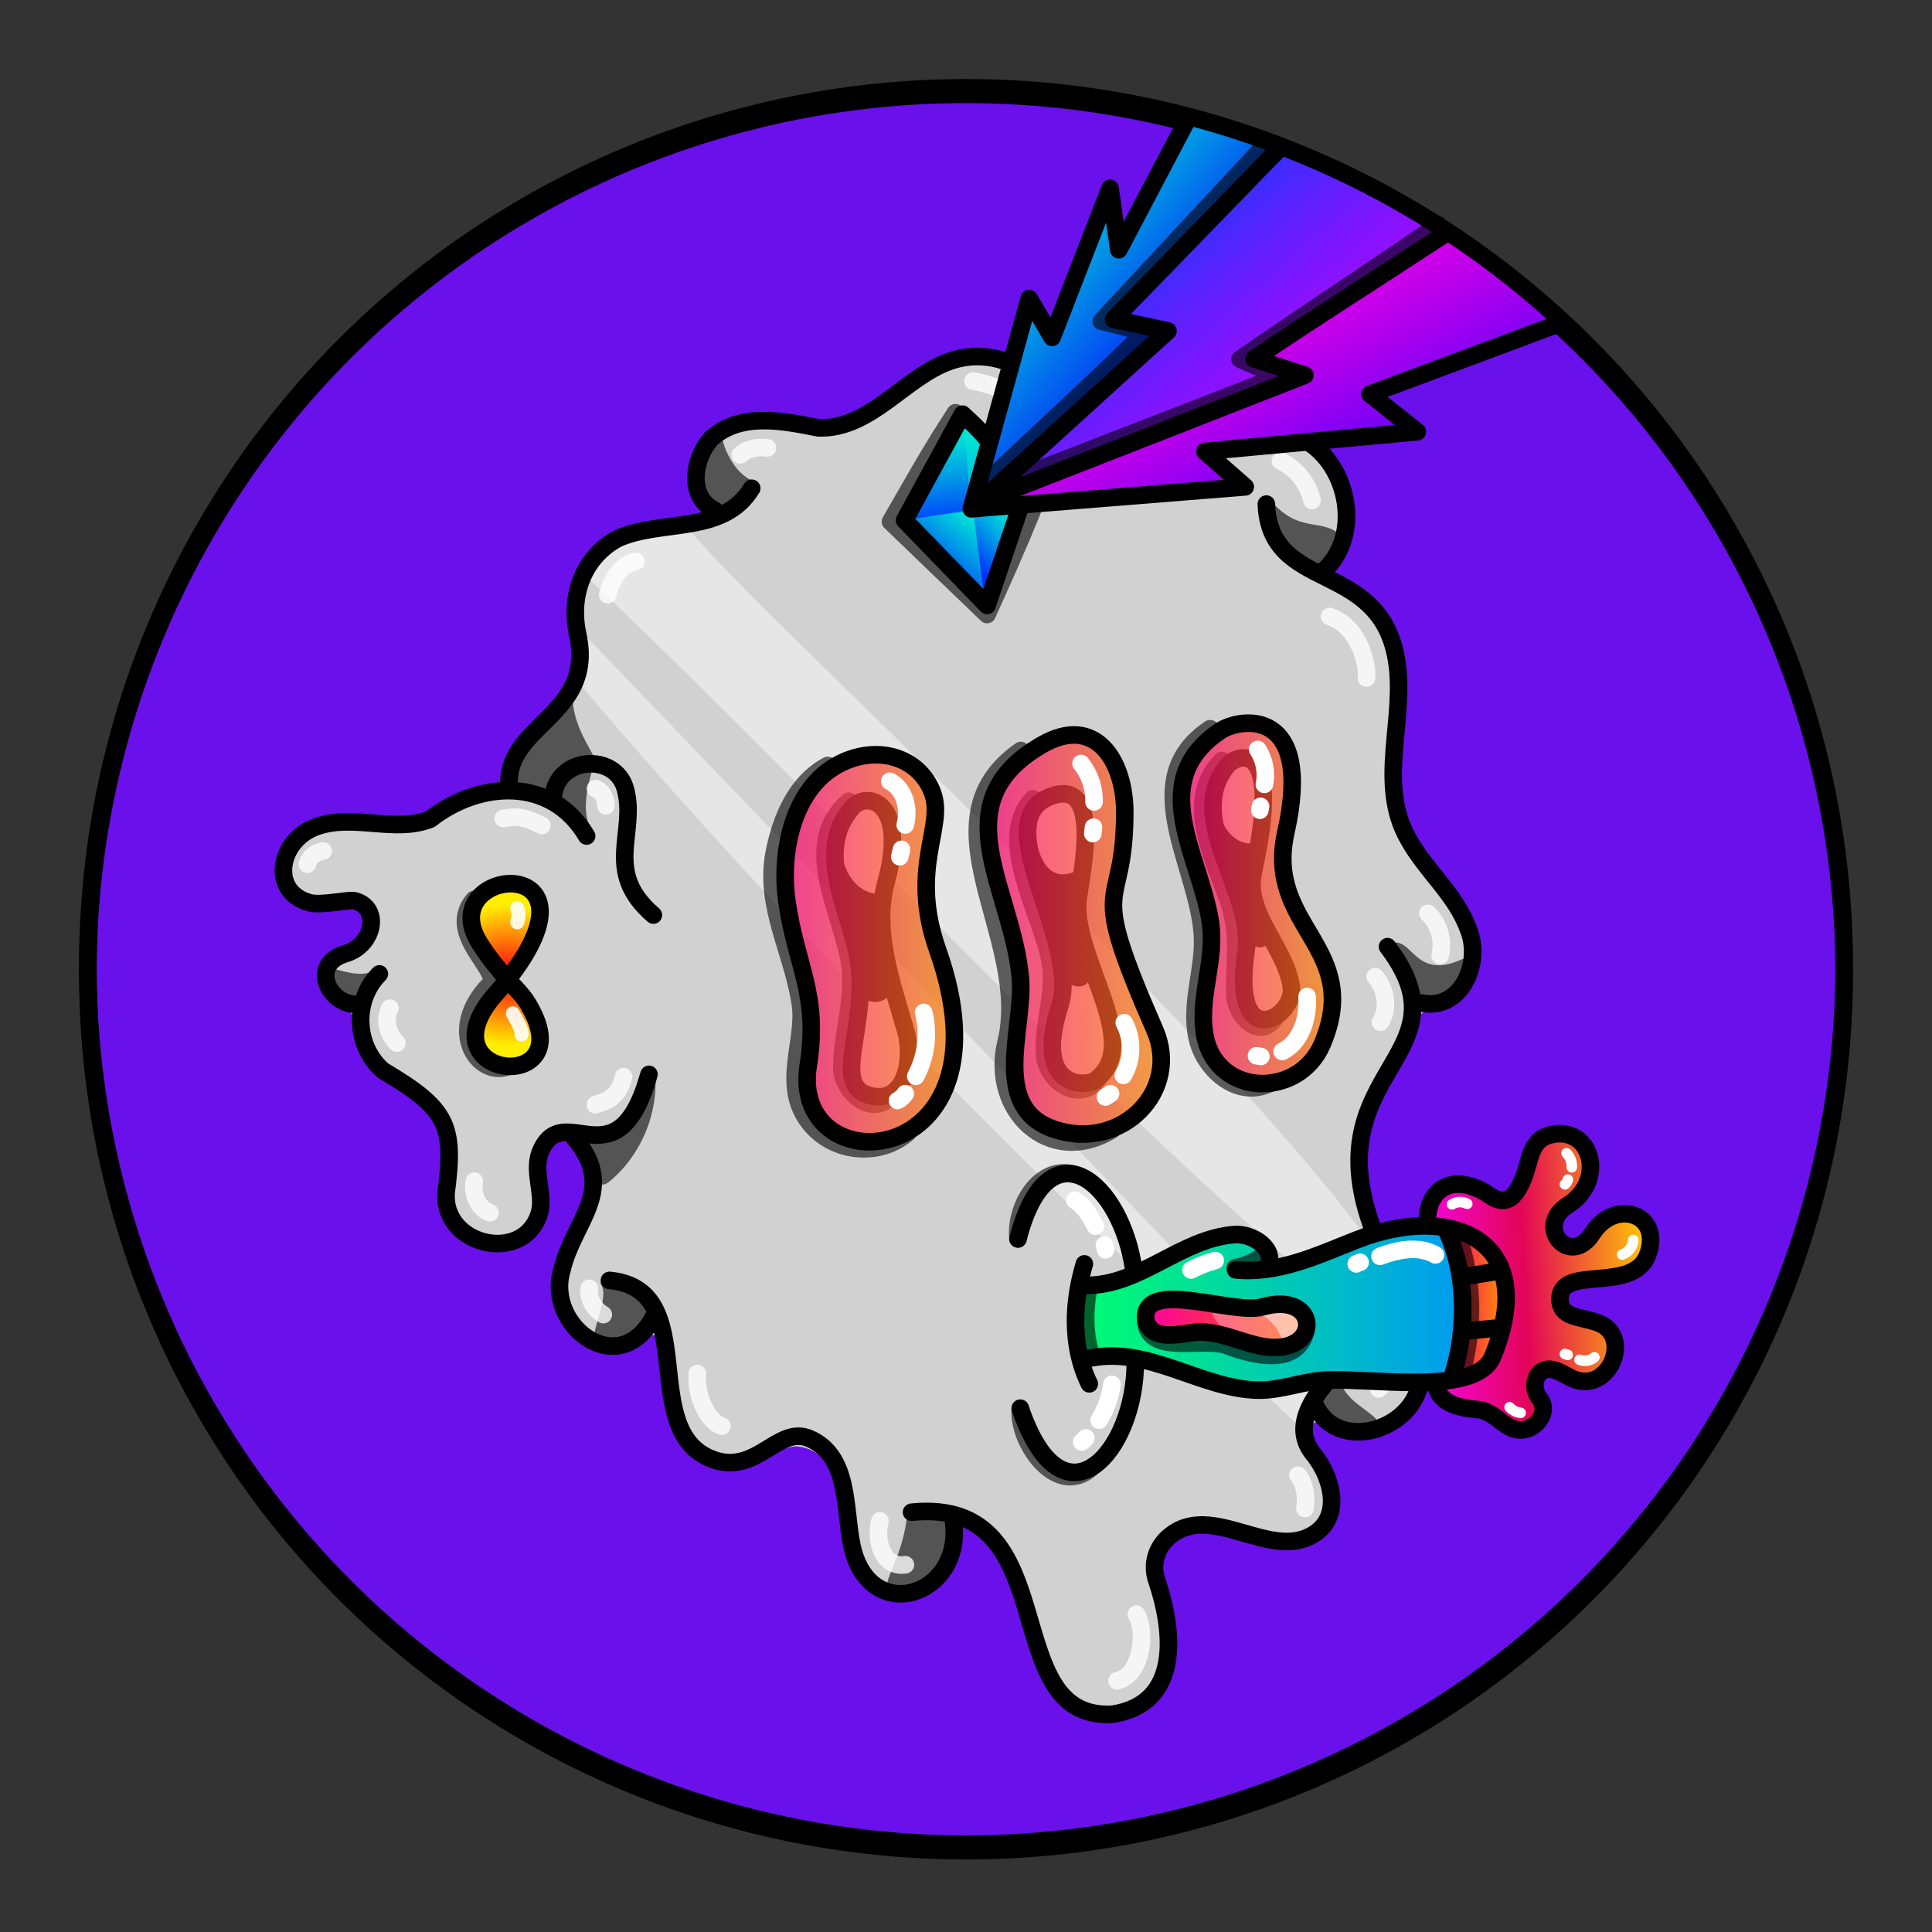 <svg version="1.1" id="Layer_1" xmlns="http://www.w3.org/2000/svg" x="0" y="0" viewBox="0 0 1100 1100" style="enable-background:new 0 0 1100 1100" xml:space="preserve" xmlns:xlink="http://www.w3.org/1999/xlink"><rect x="0" y="0" width="1100" height="1100" fill="#333333" stroke="none"/><style type="text/css">.st302{fill:#6A10EB;stroke:#000000;stroke-width:10;stroke-linecap:round;stroke-linejoin:round;stroke-miterlimit:10;}</style><circle class="st302" cx="550" cy="553.7" r="500"/><path d="M533 210.7c-68 59.6-71 20-121 36.5-19.6 10.9-14 30-9.7 39.6 11 23-51 9-69 40.3-10 18 .1 42-7.5 61.8-9 19.6-34 35-37 52.2-43 48-154 7-119 70.4 6 11 33-6 39 9.1 7 17.5-39 29-21 46.7 18 5 21 39.9 57 63.2 14 20 3 51 19 69.1 35.8 38 46-25 41-34.3 4-39 44-11 22 38.7-23 52 11 74 36.5 56.6 24-9 13 39 23 50.9 19.5 37 55 12 67 12 18 1 28 22 29.8 40.3 6.5 63 54 46 59 8 15.5-34 45 49 47 59.9 11 73 69 42 71 17.9 3-54-3-60.1 2-68.3 18.5-31 71 13 90.8-15.5 14-19.7-31-63.5 8-55.4 94 19 19-101 14-120.4-9-35.5 14-106 47-121.7 18-9 17-35.5 7-52.8-9.5-17-25-30.6-31-48.9-13.5-54 22-102-36-133.3-5-3-7-9.5-4-14.4 17-26 1-66-32-71.4-22-3-44 9-66.5 6.3-43.4-4.8-79.5-74.1-126.4-43.1z" style="fill:#d1d1d1"/><path d="M333 327.5C492 478 637 643 808 779.8c43-55-391-439-418-481.9-.2.1-47 11.7-57 29.6zm-4.5 60.2c127.5 150 269 289.8 412 425.2l10-15.8-418-436-4 26.6z" style="fill:#e6e6e6"/><style>.st40{fill:none;stroke:#000;stroke-width:10;stroke-linecap:round;stroke-linejoin:round;stroke-miterlimit:10}.st98{opacity:.6;enable-background:new}</style><g id="Outline"><path class="st98" d="M793 537c-1 .7-1 2-.5 3 5 10 11 35 25 30 8-2 21-13 18-22.4-.5-1-2-2-3-1.5-26 12-28-11-39-9.4v.3zm-34 274.5c6 5 26 8 25-3-6-7-20.6-12-21.5-26C750 772 744 803 759 811.5zm-219.3 52s1 .5 1 .8c9 13.5-3 36-18 40-34 6-9-6-6-44 .3-5.3 22.3 2.7 23 3.2zM342 731c5 7-4 22-4 33 8 13 29.6-5 33-14.9 2-12-17-21-28-20.2-1 .1-1 1.1-1 2.1zm31-120.2c2 23-8 47-26 61.9-13 10.9-17.5-30.6-8-27.9 6 4.2 28-18.8 34-34zm-157-59.9c-8 6-17 3-25 1-11 5 4 20 13.5 16 5-4 12-9 12-15.7-.5-.2-1.5-.2-.5-1.3zM337 473c-6-10-3-23 0-34 0-1 0-2-.6-2-9-9-23 11-19.8 20.7C318 463 338 475 337 472.8v.2z"/><path class="st98" d="M326 392c-2 29 24 45 7 44-7 2-14 1-15 11-1 11-24 0-24.5-1.3C285 433 317 404.5 326 392zm103-118c-9.9-4-16-16-18-25-4-6-9.9 1-11 6-7 54 29.5 28 29 19zm293 9c16 21 29.5 12 40 20.7 3 4 1 9.6-1 14-3 9-13 9-20 4.1-14.5-5.8-22-22.2-19-38.8z"/><path class="st40" d="M347 729c53.5 5 15 86 59 102 25 9 37-19.8 55-11.9 23 10.1 19.6 40 24 60.7 9.6 46 63 29.6 58-12.8"/><path class="st40" d="M519 861c89-9 47.5 119 114.5 115 39-6 35-47 25-76.5-3-9 0-18.5 7-24.5 24.5-21 59 15.5 84-2.5 15-11 8-33-2-45-12-15 0-32 10-43"/><path class="st40" d="M790 539c53 69.8-64 71 8 194.5 6 14 11 32 11 48.5 0 32-49 47.5-61 16"/><path class="st40" d="M721 287c2 51 64 31 74 88 6 34-11.5 71 7 103 10 18 27 31.5 34 51 8 19-4 47-27 42"/><path class="st40" d="M407 290.6c-16-8-12-29.9-2-41 17-15 40.5-10 61-6 29.8 1 49-29 75-38 50-17 81 55 133 44 23-5 48-11 69 1 25 14 33 55 10 75"/><path class="st40" d="M428 278c-16 26.5-51 17.5-76 28.5-20 10.5-28 33-23 55 10 47-43 51-39 88m25 4.5c1.5-23 35-26 41-5 7 25-13 47 16 72"/><path class="st40" d="M334 476c-20-34-61-31.5-89-9.6-20 8-43-3-64 4-22 7-28 37-5 43.5 6.5 2 23-2 26-1 15 4 11 25-5 30-21 6-10 29 6 29"/><path class="st40" d="M216 554.5c-15 15-14 41 2 55 37 22 41 31 36 69.7-2 31 46 41 53.5 10 2-10.8-4-22 0-33 13-32 44 20 62-44.5"/><path class="st40" d="M327 647.9c25 29.7-.5 47-7 75-10 32.5 34 65 53 25"/><path d="M729 262.5c9 4 16 13 18 22.5m-193-68c12.5 2 24.5 8 34 16m9 9 3 3m-163 10c-5.5-.9-12 .6-15.5 4M362 319.6c-9 2-14 10.7-16 19M339 449c4 1 6 6 6 9.8M308.5 470c-12-6-16-5-22-4M175 492c1-4 5-7 9-7.5m38 89.5c-4 8 0 16 4 19.9m44 78.6c-1 6 1 15 9 18m76-77.5c-3 14-13 14.5-16 16m4.5 119.5c-5-3-9-9-8-15M397 782c-1 14.5 7 28 14 30m90 53.9c-3 12 2 27 14.5 25M636 957c14-3 17-28 11-38m96-60.1c1-7 0-14-4-19m46-49.1c8-6.5 9-25 3-39M786 582c5-8 3-19-3-26m37-12c2-8.5-.6-18-7-24m-56-169c18 6 22 30 21 35" style="opacity:.788;fill:none;stroke:#fff;stroke-width:10;stroke-linecap:round;stroke-linejoin:round;stroke-miterlimit:10;enable-background:new"/></g><radialGradient id="a11" cx="288.494" cy="554.914" r="39.332" gradientTransform="matrix(1 0 0 1.019 0 -10.236)" gradientUnits="userSpaceOnUse"><stop offset="0" style="stop-color:#f01"/><stop offset="1" style="stop-color:#fe0"/></radialGradient><path style="fill:url(#a11);stroke:#000;stroke-width:10;stroke-linecap:round;stroke-linejoin:round;stroke-miterlimit:10" d="M273 536.9c-28-45 82-54 9 29.2-42 48 48 58 20 7.9-3-6-8-11-13-16.2-4-4.8-8.9-9.8-16-20.9z"/><path d="M269.9 512.1c-17 19.7 16 41 9 48.3-25.5 26-7 53 10 47" style="opacity:.6;fill:none;stroke:#000;stroke-width:10;stroke-linecap:round;stroke-linejoin:round;stroke-miterlimit:10"/><path d="M294.5 517.1c1 2 1 5 0 8M292 577c2 4 5 8 5 12" style="opacity:.89;fill:none;stroke:#fff;stroke-width:8;stroke-linecap:round;stroke-linejoin:round;stroke-miterlimit:10"/><defs><linearGradient id="zae" x1="798.93" y1="733.98" x2="937.44" y2="726.56" gradientUnits="userSpaceOnUse"><stop offset="0" stop-color="#f705ff"/><stop offset=".5" stop-color="#e30556"/><stop offset="1" stop-color="#ffc505"/></linearGradient><linearGradient id="zae-2" x1="611.81" y1="744.71" x2="857.55" y2="744.71" gradientUnits="userSpaceOnUse"><stop offset="0" stop-color="#00ff6f"/><stop offset="1" stop-color="#0090ff"/></linearGradient><linearGradient id="zae-3" x1="826.24" y1="742.98" x2="857.41" y2="742.98" gradientUnits="userSpaceOnUse"><stop offset="0" stop-color="#f06"/><stop offset="1" stop-color="#f90"/></linearGradient><linearGradient id="zae-4" x1="652.3" y1="753.53" x2="744.04" y2="753.53" gradientUnits="userSpaceOnUse"><stop offset="0" stop-color="#ff009d"/><stop offset="1" stop-color="#ff6200"/></linearGradient><style>.zae-4{fill:none;stroke-linecap:round;stroke-linejoin:round;stroke:#000;stroke-width:10px}</style></defs><path d="M812.7 697.1c-.8-22 16.5-29.6 35.7-16.3 10.5 7.2 15.4-1.7 18.7-9.4 4.1-9.3 3.6-22 15-25.1 23.8-6.4 33.2 25.6 10.5 39.9-19.1 12 1.3 36 14.1 16s39.7-11.3 31.6 11.8-50.1 5.6-50.1 25.6c0 10.8 11.2 9.8 21.5 13.5 20.6 7.4 6.2 41.6-14.9 31.6-5.1-2.4-10.8-6.9-16.1-4.4s-6.4 10.6-2.1 16c5.6 7.1-1.3 16.9-9.5 17.8-10.6 1.1-15.2-10.9-26.1-11.6-8.9-.7-21.3-3-23.4-13.4Z" style="fill:url(#zae)"/><path d="M618.4 773.8c34.4-8.5 64.9 17.1 98 17.7 13.5.2 26.5-5.5 39.9-5.8 30.3-.7 84.6 8.6 93.6-13.4 27-65.5-22.1-88.1-77.6-66.3-22.3 8.8-52.5 17.8-49.1 11.6-11.3-39.7-77.3 19.7-106.9 13.8-6.8 12.9-5.7 29.7 2.1 42.4Z" style="fill:url(#zae-2)"/><path d="M826.2 700.5c13.3 51.7-1.7 70.9 4.5 83.3 21.3 15.6 49.6-80.6-4.5-83.3Z" style="fill:url(#zae-3)"/><path class="zae-4" d="M618.5 731.8c30.7.3 53.9-26.7 84.5-28.9 10-.7 24.2 8.1 18.6 18.9"/><path class="zae-4" d="M703.5 723c24.3 2.4 46.5-8.2 68.8-17 55.5-21.8 104.6.8 77.6 66.3-9 22-63.3 12.7-93.6 13.4-13.4.3-26.4 6-39.9 5.8-33.1-.6-63.6-26.2-98-17.7"/><path class="zae-4" d="M822.7 698.8c12.6 24.9 12.8 58.2 4.2 85m7.2-25.9 18.6-1.8m-19.2-29.2 19.1-3.1"/><path d="M652.5 752.4c3.9 11 18.1 7.3 27.1 6.2 13.9-1.6 26.9 6.1 40.5 8.2 32.8 4.8 31.5-32.1-1.3-22.7-16.9 4.8-70.3-17.1-66.3 8.3Z" style="fill:url(#zae-4)"/><path d="M689.5 743.1c-.3 21.2 51.3 36.2 52.5 9.2-2.4-12.2-42.8-8.6-52.5-9.2Z" style="opacity:.3;fill:#fff"/><path d="M716.3 747.7a24.6 24.6 0 0 1 14.2 17.3c31-7.7-2.6-32.5-14.2-17.3Z" style="opacity:.49;fill:#fff"/><path class="zae-4" d="M652.5 752.4c3.9 11 18.1 7.3 27.1 6.2 13.9-1.6 26.9 6.1 40.5 8.2 32.8 4.8 31.5-32.1-1.3-22.7-16.9 4.8-70.3-17.1-66.3 8.3Zm160.2-55.3c-.8-22 16.5-29.6 35.7-16.3 10.5 7.2 15.4-1.7 18.7-9.4 4.1-9.3 3.6-22 15-25.1 23.8-6.4 33.2 25.6 10.5 39.9-19.1 12 1.3 36 14.1 16s39.7-11.3 31.6 11.8-50.1 5.6-50.1 25.6c0 10.8 11.2 9.8 21.5 13.5 20.6 7.4 6.2 41.6-14.9 31.6-5.1-2.4-10.8-6.9-16.1-4.4s-6.4 10.6-2.1 16c5.6 7.1-1.3 16.9-9.5 17.8-10.6 1.1-15.2-10.9-26.1-11.6-8.9-.7-21.3-3-23.4-13.4m-200.2-69.5c-6.3 20.9-8.1 46 2.8 68.3m-40.6-82.5c17.4-67.6 59.3-31.9 66 18.2"/><path class="zae-4" d="M580.9 801.8c24.2 71.2 65.8 25.1 65.5-26.9"/><path d="M579.6 705.4c-1.9-18.1 12-42.1 31.5-36.9m-30.2 133.3c-1.6 20 21.5 52.2 41.4 33.1m-2.7-100c-2.1 11.4-2.1 24 1.2 35.1m82.5-48.2a43.1 43.1 0 0 0 16.4-7.2m-67.4 36.3c0 21.6 32.7 10.1 46.5 15.3s39.6 12.3 44.6-8.1m86.9-53.6c8.6 24.5 8.9 50.5 2.4 75.6" style="opacity:.6;stroke-width:10px;stroke:#000;fill:none;stroke-linecap:round;stroke-linejoin:round"/><path d="M817.3 714.5c-9.8-5.5-21.6-2.9-31.6.8m-11.3 3.4a8.5 8.5 0 0 0-2.2.9m-80.3-1.9a68.2 68.2 0 0 0-13.8 5.4M612 683.4c5.4 3.3 8.7 9.1 11.7 14.7m5.1 10.8.7 2.7m3.6 76.6a53.2 53.2 0 0 1-7.3 20.4m-7.6 10.1-2.3 2.3" style="stroke:#fff;stroke-width:10px;fill:none;stroke-linecap:round;stroke-linejoin:round"/><path d="M835.4 685.4a9 9 0 0 0-8.7.3m65.2-29.1a10.1 10.1 0 0 1 3 8m-2.2 7a5.9 5.9 0 0 1-1.7 2.7m38.9 31.7a9.5 9.5 0 0 1-6.3 8.3m-15.8 58.5a8.5 8.5 0 0 1-8.5 1.4m-6.7-2.8-1.6-.5m-31.5 30.3a10.1 10.1 0 0 0 6.3 3.2" style="stroke-width:6px;stroke:#fff;fill:none;stroke-linecap:round;stroke-linejoin:round"/><defs><linearGradient id="zd" x1="447.05" y1="539.8" x2="543.4" y2="539.8" gradientUnits="userSpaceOnUse"><stop offset="0" stop-color="#f70275"/><stop offset="1" stop-color="#f78502"/></linearGradient><linearGradient id="zd-2" x1="562.73" y1="532.04" x2="661.07" y2="532.04" xlink:href="#zd"/><linearGradient id="zd-3" x1="672.66" y1="514.36" x2="758.62" y2="514.36" xlink:href="#zd"/><style>.zd-2{stroke:#000;stroke-linecap:round;stroke-linejoin:round;stroke-width:10px;fill:none;opacity:.6}</style></defs><path d="M485.3 459.7c-21.4 24.2-2.4 57.2 2.9 83.9 7.8 39-16.2 74.3 7.2 80.2 20.6 5.1 24.7-21.5 20.3-36.7-7.7-27.4-18.9-56.8-11.1-85.2 12.3-45.4-10.8-51.8-19.3-42.2Zm114.9-6.9c-40.9 11.8 15.4 82.4 3.2 120-15.2 46.8 14.5 46.2 19.9 42.4 29-20.5-13.8-70.9-9.4-103.7 2-15.1 13.3-66.6-13.7-58.7Zm98.4-16.7c-24.6 30.5 15.8 71.5 10.8 106.1-8.5 58.5 28.4 37.2 25.8 19.6-3.3-22.7-26.9-42-21.6-65.5 17.1-76.3-9.1-67.4-15-60.2Z" style="stroke-linecap:round;stroke-linejoin:round;stroke-width:10px;stroke:#000;fill:#fff"/><path class="zd-2" d="M471.3 435.8c-18.3 9.7-26.7 30.5-30.5 49.8-5.8 30.1 10.5 56.4 14.9 86 3.2 21.8-11.8 46.6 5.5 68.1 13.3 16.7 39.4 19.4 55.6 5.3"/><path class="zd-2" d="M483.2 456.2c-27.9 24.3-4.5 62 .4 91.2 3.4 20-3.8 39.6-4.3 59.4-.4 15 17.4 30.2 28.9 16.6m73-196.1c-58.1 40.5 6.2 106.8-8.4 166.1-9.4 38.5 24.5 71.9 60.5 49.8"/><path class="zd-2" d="M588.1 454.8c-21.8 22.8 4.6 64.9 9.7 92.1 3.5 18.5-4.4 35.8-3 54 1.1 14.8 20.2 27.6 30.3 13.6M689 414.9c-45.4 30.1-2.8 83-4.3 123.6-.6 17.1-6.7 34.2-3.3 51.5 3.6 19 24 36.8 42.8 26.2"/><path class="zd-2" d="M695.7 433c-21.9 21.6-5.4 54.6 3.3 78.6 7.3 20.2 3.6 35.1 4.1 54.8.2 11.2 13.5 26.1 22.5 13.8"/><path d="M694 450c-2.7 13.4 4.9 31.7 20.6 30.3-3.9 18-4.8 37.4 7 52.8.7 1.2 1.5 2.6.9 3.7-6.4 6.9-13.7-1.2-14.5-8.5-8.4-26.8-21.9-48.2-14-78.3Zm-105.8 17.7c1.6 15.1 6.1 37 25.1 28-4.3 19.6 2 39.4 6.4 58.5 2.7 7.9-7.6 9.6-12 4.7-1.7-28.1-20.6-52.8-23-80.8Zm-107.6 5c-5.2 13.7 3 35.5 19.1 36.2-4.7 18.5 5.9 36.5 6.6 54.9 1.1 6.6-10.2 8.7-13.8 4.6-1.2-27.9-26.9-70-11.9-95.7Z"/><path d="M481.2 433.4C451.7 445.9 444 484.5 448 513c5.3 37.2 18.6 52.9 12.2 93.5-11.1 69.5 118.7 61.6 73.7-65.5-16.5-46.6 4.1-69.8-2.8-89.2s-28.7-27.4-49.9-18.4Z" style="fill:url(#zd);opacity:.73"/><path d="M593.4 424c-58.2 33.4-16.5 82.4-12.4 133.4 2.2 28.7-17.7 74 20.2 85.9s71.3-22.6 56.3-56.9c-39.8-90.8-17.1-63.5-17.1-124 0-28.7-16.4-56-47-38.4Z" style="fill:url(#zd-2);opacity:.73"/><path d="M694.8 416.1c-42.8 28.8-11.4 71-5.6 109.2 3.1 20.4-6.3 41-3.6 61.6 4.7 37.7 53.5 39.6 67.2 7.6 23.6-55.4-32.8-66.6-20.7-120.5 16.2-72.2-26.4-65.2-37.3-57.9Z" style="fill:url(#zd-3);opacity:.73"/><path d="M481.2 433.4C451.7 445.9 444 484.5 448 513c5.3 37.2 18.6 52.9 12.2 93.5-11.1 69.5 118.7 61.6 73.7-65.5-16.5-46.6 4.1-69.8-2.8-89.2s-28.7-27.4-49.9-18.4Zm112.2-9.4c-58.2 33.4-16.5 82.4-12.4 133.4 2.2 28.7-17.7 74 20.2 85.9s71.3-22.6 56.3-56.9c-39.8-90.8-17.1-63.5-17.1-124 0-28.7-16.4-56-47-38.4Zm101.4-7.9c-42.8 28.8-11.4 71-5.6 109.2 3.1 20.4-6.3 41-3.6 61.6 4.7 37.7 53.5 39.6 67.2 7.6 23.6-55.4-32.8-66.6-20.7-120.5 16.2-72.2-26.4-65.2-37.3-57.9Z" style="fill:none;stroke-linecap:round;stroke-linejoin:round;stroke-width:10px;stroke:#000"/><path d="M716.1 426.7a26.8 26.8 0 0 1 3.8 19.9m-2.2 12.5-.4 2.2m26.9 106.1c.8 11.6-3 25.7-14.2 31.3m-12.1 2.8-2.5-.4m-99.9-166.4a34 34 0 0 1 7.4 21.9m-.3 14.4-.4 3.6m17.9 107.7a31.1 31.1 0 0 1-.5 30m-7.3 10.4-2.9 1.9M506.6 444.8c8.7 4.6 11.2 15.8 8.8 24.9m-2.1 13.9-1 4.2m13.6 88.6a51.2 51.2 0 0 1-4.5 36.4m-6 9.9a11.8 11.8 0 0 1-4.4 3.9" style="stroke:#fff;stroke-linecap:round;stroke-linejoin:round;stroke-width:10px;fill:none"/><style>.st40,.st68{fill:none;stroke:#000;stroke-width:10;stroke-linecap:round;stroke-linejoin:round;stroke-miterlimit:10}.st68{opacity:.6;enable-background:new}</style><g id="Transmit"><linearGradient id="SVGID_00000127734904184448701060000009899486580737071243_" gradientUnits="userSpaceOnUse" x1="542.818" y1="876.092" x2="557.818" y2="742.092" gradientTransform="matrix(1 0 0 -1 0 1100)"><stop offset="0" style="stop-color:#00ffd0"/><stop offset=".104" style="stop-color:#00f3d3"/><stop offset=".293" style="stop-color:#00d2da"/><stop offset=".547" style="stop-color:#009de6"/><stop offset=".852" style="stop-color:#0055f7"/><stop offset="1" style="stop-color:#002fff"/></linearGradient><path style="fill:url(#SVGID_00000127734904184448701060000009899486580737071243_)" d="M549 237.6c-12 19-23 38.5-34 58.4l47 44.7 22-69.5-35-33.6z"/><linearGradient id="SVGID_00000150060648064343517610000006857265343630394550_" gradientUnits="userSpaceOnUse" x1="529.9" y1="863.989" x2="536.9" y2="798.989" gradientTransform="matrix(1 0 0 -1 0 1100)"><stop offset="0" style="stop-color:#00ffd0"/><stop offset=".104" style="stop-color:#00f3d3"/><stop offset=".293" style="stop-color:#00d2da"/><stop offset=".547" style="stop-color:#009de6"/><stop offset=".852" style="stop-color:#0055f7"/><stop offset="1" style="stop-color:#002fff"/></linearGradient><path style="fill:url(#SVGID_00000150060648064343517610000006857265343630394550_)" d="M548 241c2 2 1 10 5 49.3-11 1.5-25 4-35 5.4l30-54.7z"/><linearGradient id="SVGID_00000103974633343853836120000000367405727942247351_" gradientUnits="userSpaceOnUse" x1="584.31" y1="809.646" x2="552.31" y2="781.646" gradientTransform="matrix(1 0 0 -1 0 1100)"><stop offset="0" style="stop-color:#00ffd0"/><stop offset=".099" style="stop-color:#00f6d2"/><stop offset=".262" style="stop-color:#00ddd8"/><stop offset=".469" style="stop-color:#00b4e1"/><stop offset=".713" style="stop-color:#007bee"/><stop offset=".984" style="stop-color:#0034fe"/><stop offset="1" style="stop-color:#002fff"/></linearGradient><path style="fill:url(#SVGID_00000103974633343853836120000000367405727942247351_)" d="M554 290c2 18 4.5 31 6 48.5l19.6-50.9L554 290z"/><linearGradient id="SVGID_00000175290621592340520880000014853312583583039662_" gradientUnits="userSpaceOnUse" x1="562.39" y1="811.688" x2="530.39" y2="771.688" gradientTransform="matrix(1 0 0 -1 0 1100)"><stop offset="0" style="stop-color:#00ffd0"/><stop offset=".104" style="stop-color:#00f3d3"/><stop offset=".293" style="stop-color:#00d2da"/><stop offset=".547" style="stop-color:#009de6"/><stop offset=".852" style="stop-color:#0055f7"/><stop offset="1" style="stop-color:#002fff"/></linearGradient><path style="fill:url(#SVGID_00000175290621592340520880000014853312583583039662_)" d="M519 296c9.8-2 28-4 35-5.5l6 46.9-41-41.7v.3z"/><linearGradient id="SVGID_00000160910735292254152780000008448727389273966231_" gradientUnits="userSpaceOnUse" x1="675.74" y1="887.689" x2="552.74" y2="990.689" gradientTransform="matrix(1 0 0 -1 0 1100)"><stop offset="0" style="stop-color:#0400ff"/><stop offset=".214" style="stop-color:#0341f4"/><stop offset=".5" style="stop-color:#0291e6"/><stop offset=".736" style="stop-color:#01cddd"/><stop offset=".908" style="stop-color:#00f1d6"/><stop offset="1" style="stop-color:#00ffd4"/></linearGradient><path style="fill:url(#SVGID_00000160910735292254152780000008448727389273966231_)" d="M586 172.4c-7.5 37-17 73.5-29 109.3l106-92.1-26-7s89.7-97 89-97c-13.5-12-35-15-53-17.2l-34 71-8-24.8-30 73.5-15-16.1v.4z"/><linearGradient id="SVGID_00000022529941660613312940000016512510607446133916_" gradientUnits="userSpaceOnUse" x1="619.886" y1="971.899" x2="750.886" y2="823.899" gradientTransform="matrix(1 0 0 -1 0 1100)"><stop offset="0" style="stop-color:#0040ff"/><stop offset=".114" style="stop-color:#1f36ff"/><stop offset=".341" style="stop-color:#5823ff"/><stop offset=".55" style="stop-color:#8414ff"/><stop offset=".737" style="stop-color:#a409ff"/><stop offset=".893" style="stop-color:#b802ff"/><stop offset="1" style="stop-color:#bf00ff"/></linearGradient><path style="fill:url(#SVGID_00000022529941660613312940000016512510607446133916_)" d="M559.6 287.3c31-35 65-67 101-97.4l-26-8s94-97 95-96c5-1 9.8 1 14.5 3 29 12 57 26 81.5 44.3l-109 71.7 24 10-181 72.1v.3z"/><linearGradient id="SVGID_00000142898874918184540610000016770726687242683319_" gradientUnits="userSpaceOnUse" x1="686.196" y1="943.103" x2="766.196" y2="791.103" gradientTransform="matrix(1 0 0 -1 0 1100)"><stop offset="0" style="stop-color:#ff00e1"/><stop offset=".143" style="stop-color:#ea00e4"/><stop offset=".441" style="stop-color:#b200ed"/><stop offset=".864" style="stop-color:#5a00fa"/><stop offset="1" style="stop-color:#3c00ff"/></linearGradient><path style="fill:url(#SVGID_00000142898874918184540610000016770726687242683319_)" d="M567 287.3c47-2 93.5-6 139.9-11.8L688 256l118-11.4-24-20s105-43 104.5-44c-19-18-39.9-33.5-63-46.2l-107 70 21.5 10.1L567 287v.3z"/><path class="st40" d="m676 68.2-39 74-5-35-33 84.9-13-22.1-33 119.7 156-12.5-23-20.2 121-11.2-27-21.4 107-39.9"/><path class="st40" d="m554 289.3 111-100.9-31-6.6L729 84m94 49c-38 25-73 47-109 71.3l29 9.3-184 72"/><path class="st40" d="M562 250c-4-5-9-9.6-14-14.2l-33 60.4 47 48.5 18.5-55"/><path class="st68" d="M544 235c-15 23-24 39.5-37 62 0 0 54 52 55 52.9 9-19.9 18-39.9 26-59.9"/><path class="st68" d="M559 277c34-32 62.5-58 93-87.9l-25-6.2 93-100m99 45.1c-41 28-76 51-113 76.5l22.5 9.7-152 59"/></g><circle cx="550" cy="550" r="500" style="fill:none;stroke:#000;stroke-width:10;stroke-linecap:round;stroke-linejoin:round;stroke-miterlimit:10"/></svg>